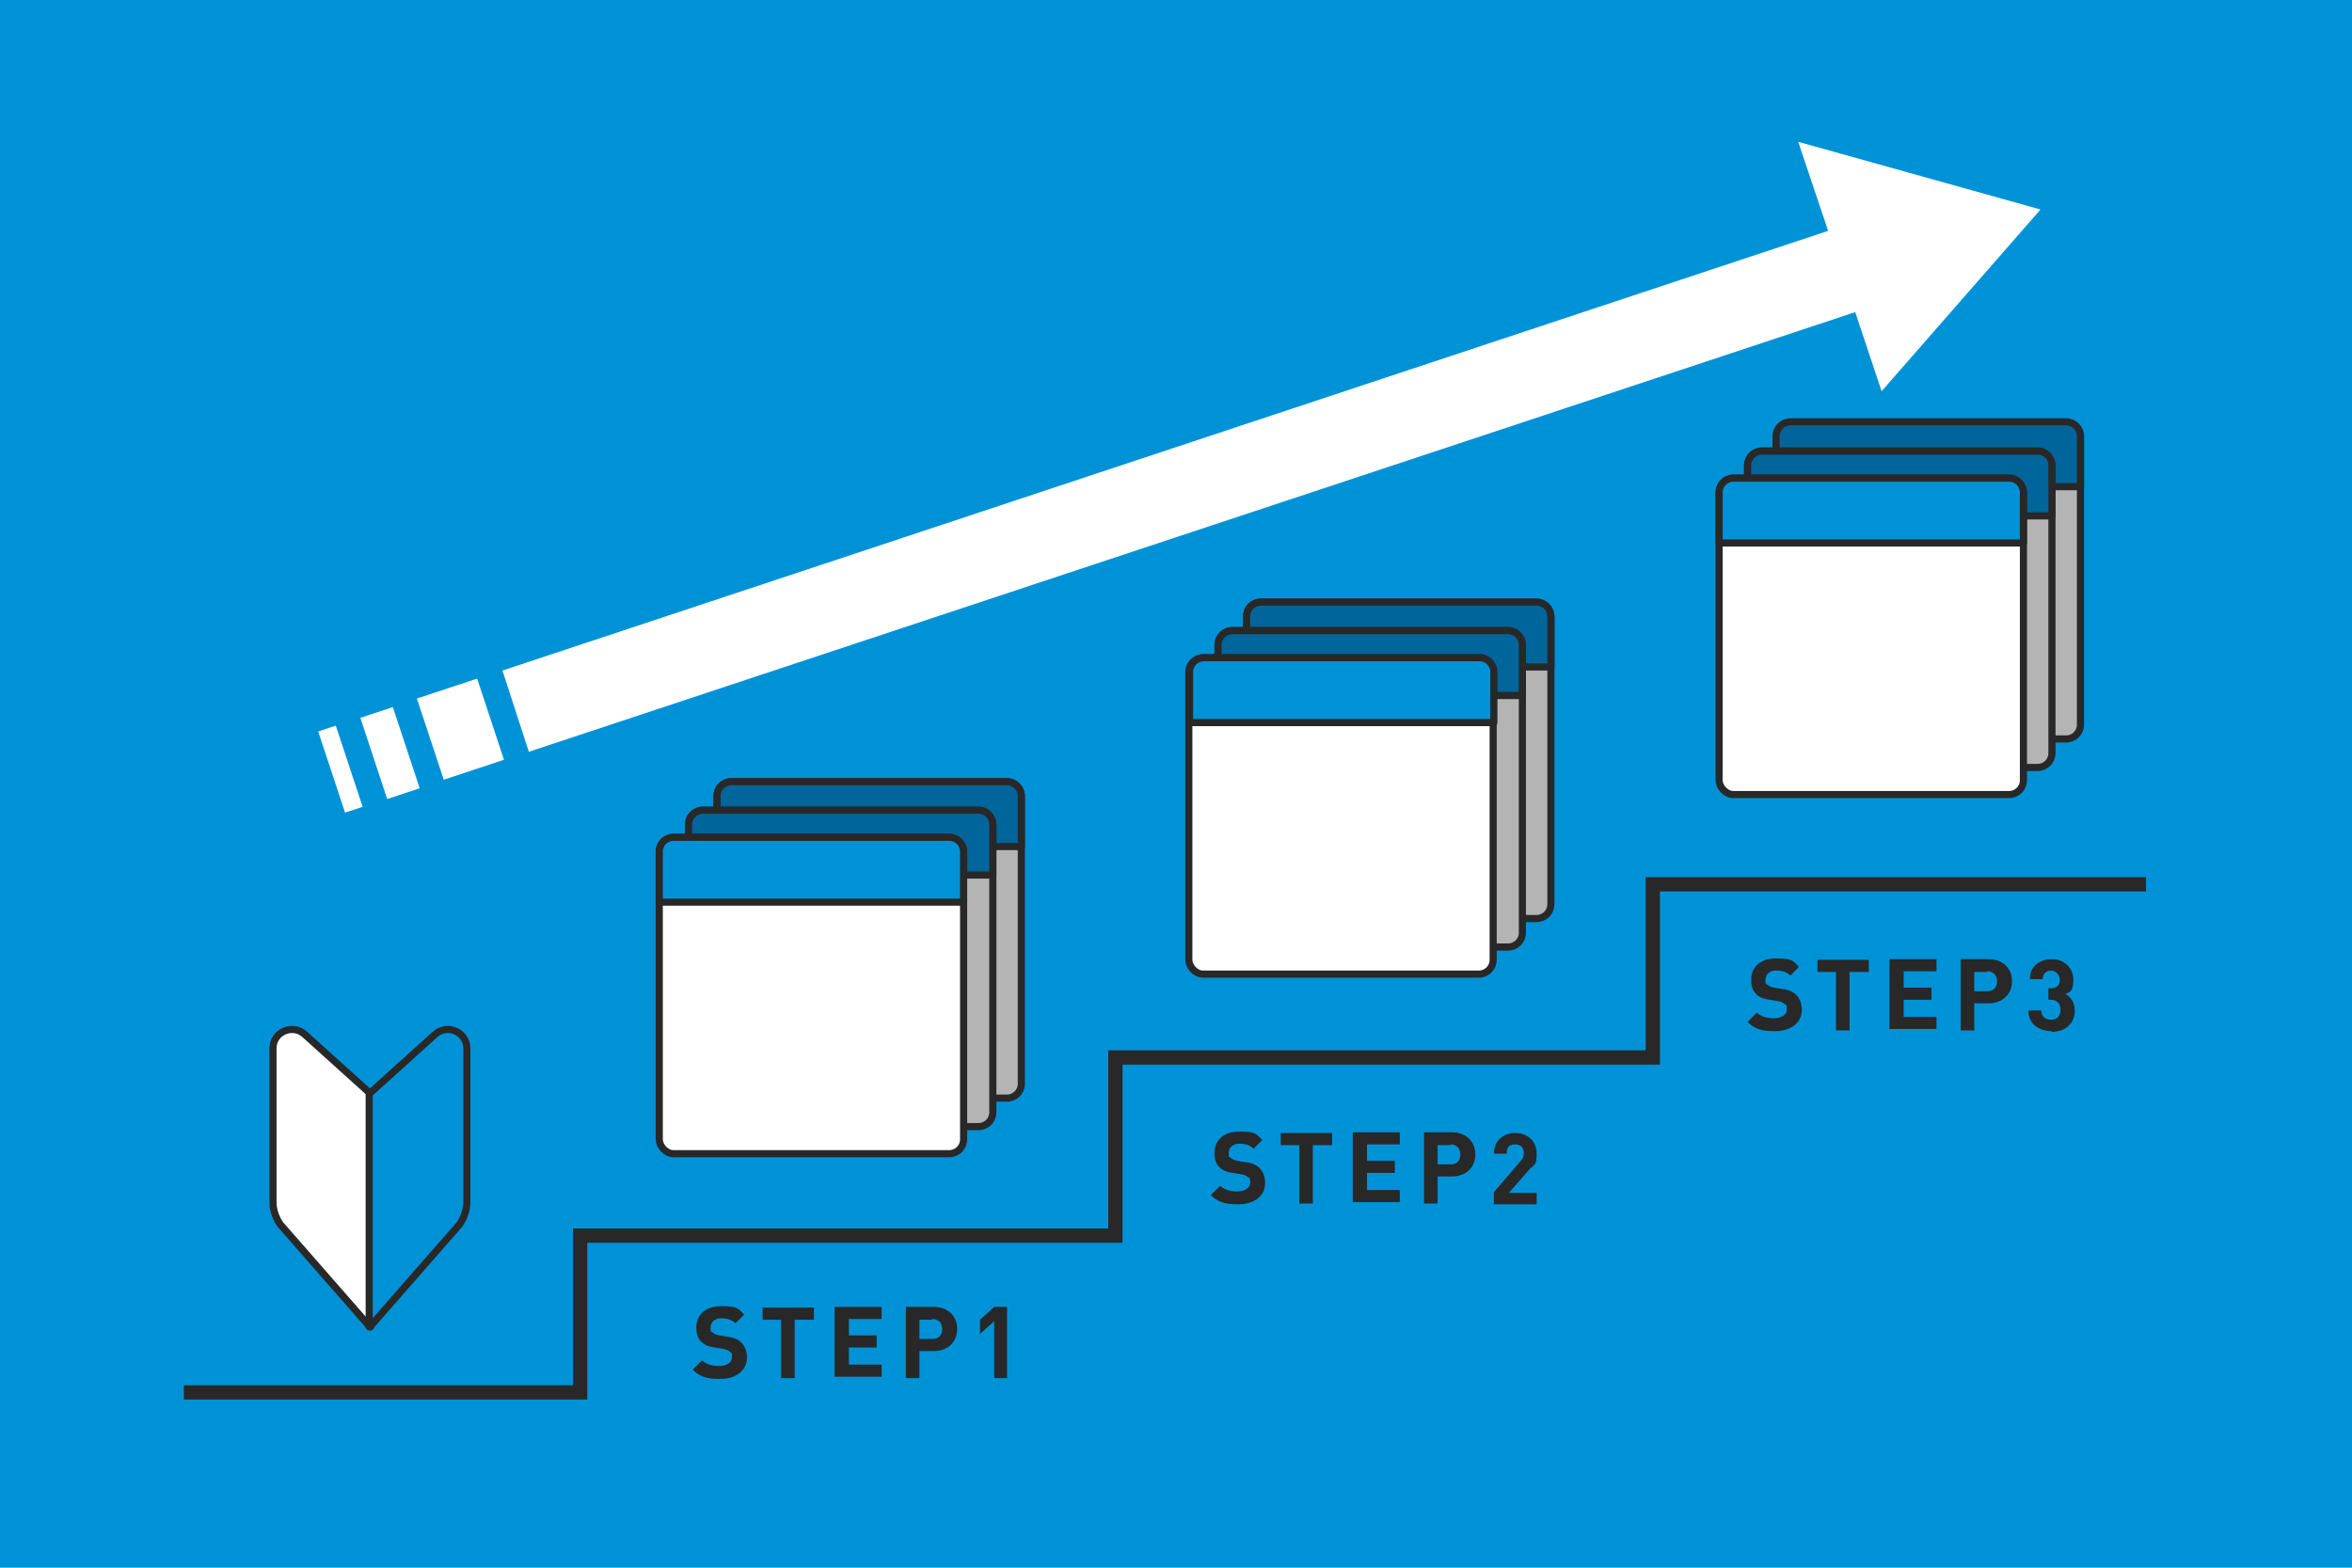 <?xml version="1.0" encoding="UTF-8"?>
<svg xmlns="http://www.w3.org/2000/svg" width="330" height="220" version="1.1" viewBox="0 0 330 220">
  <defs>
    <style>
      .cls-1, .cls-2 {
        fill: #fff;
      }

      .cls-3, .cls-4 {
        fill: #0092d7;
      }

      .cls-5, .cls-4, .cls-6, .cls-7, .cls-8, .cls-2 {
        stroke: #282828;
      }

      .cls-5, .cls-4, .cls-7, .cls-2 {
        stroke-linecap: round;
        stroke-linejoin: round;
      }

      .cls-5, .cls-6, .cls-8 {
        fill: none;
      }

      .cls-9 {
        isolation: isolate;
      }

      .cls-10 {
        fill: #282828;
      }

      .cls-6 {
        stroke-width: 2px;
      }

      .cls-6, .cls-8 {
        stroke-miterlimit: 10;
      }

      .cls-11 {
        fill: #b4b4b4;
      }

      .cls-7 {
        fill: #00659a;
      }
    </style>
  </defs>
  <!-- Generator: Adobe Illustrator 28.7.3, SVG Export Plug-In . SVG Version: 1.2.0 Build 164)  -->
  <g>
    <g id="_レイヤー_1">
      <rect class="cls-3" width="330" height="220"/>
      <g>
        <g>
          <g class="cls-9">
            <g class="cls-9">
              <path class="cls-10" d="M100.8,193.5c-1.5,0-2.7-.3-3.6-1.3l1.3-1.3c.6.6,1.5.8,2.4.8s1.8-.4,1.8-1.2,0-.6-.3-.8c-.2-.2-.4-.3-.9-.4l-1.2-.2c-.9-.1-1.5-.4-1.9-.8-.5-.5-.7-1.1-.7-2,0-1.8,1.3-3,3.5-3s2.4.3,3.2,1.2l-1.2,1.2c-.6-.6-1.4-.7-2-.7-1,0-1.5.6-1.5,1.3s0,.5.3.7c.2.2.5.3.9.4l1.2.2c.9.1,1.5.4,1.9.8.5.5.8,1.2.8,2.1,0,1.9-1.6,3-3.7,3Z"/>
              <path class="cls-10" d="M111.5,185.2v8.2h-1.9v-8.2h-2.6v-1.7h7.2v1.7h-2.6Z"/>
              <path class="cls-10" d="M117.1,193.4v-10h6.6v1.7h-4.6v2.3h3.9v1.7h-3.9v2.4h4.6v1.7h-6.6Z"/>
              <path class="cls-10" d="M130.9,189.6h-1.9v3.8h-1.9v-10h3.9c2.1,0,3.3,1.4,3.3,3.1s-1.2,3.1-3.3,3.1ZM130.8,185.2h-1.8v2.7h1.8c.9,0,1.4-.5,1.4-1.4s-.6-1.4-1.4-1.4Z"/>
              <path class="cls-10" d="M139.5,193.4v-8l-2,1.8v-2l2-1.8h1.8v10h-1.8Z"/>
            </g>
          </g>
          <g class="cls-9">
            <g class="cls-9">
              <path class="cls-10" d="M173.5,169c-1.5,0-2.7-.3-3.6-1.3l1.3-1.3c.6.6,1.5.8,2.4.8s1.8-.4,1.8-1.2,0-.6-.3-.8c-.2-.2-.4-.3-.9-.4l-1.2-.2c-.9-.1-1.5-.4-1.9-.8-.5-.5-.7-1.1-.7-2,0-1.8,1.3-3,3.5-3s2.4.3,3.2,1.2l-1.2,1.2c-.6-.6-1.4-.7-2-.7-1,0-1.5.6-1.5,1.3s0,.5.3.7c.2.2.5.3.9.4l1.2.2c.9.1,1.5.4,1.9.8.5.5.8,1.2.8,2.1,0,1.9-1.6,3-3.7,3Z"/>
              <path class="cls-10" d="M184.2,160.7v8.2h-1.9v-8.2h-2.6v-1.7h7.2v1.7h-2.6Z"/>
              <path class="cls-10" d="M189.8,168.9v-10h6.6v1.7h-4.6v2.3h3.9v1.7h-3.9v2.4h4.6v1.7h-6.6Z"/>
              <path class="cls-10" d="M203.6,165.1h-1.9v3.8h-1.9v-10h3.9c2.1,0,3.3,1.4,3.3,3.1s-1.2,3.1-3.3,3.1ZM203.5,160.7h-1.8v2.7h1.8c.9,0,1.4-.5,1.4-1.4s-.6-1.4-1.4-1.4Z"/>
              <path class="cls-10" d="M209.6,168.9v-1.6l3.7-4.3c.4-.4.5-.7.5-1.2,0-.7-.4-1.2-1.2-1.2s-1.2.3-1.2,1.3h-1.8c0-1.8,1.3-2.9,3-2.9s3,1.1,3,2.9-.4,1.5-1.1,2.3l-2.8,3.2h3.9v1.6h-6.1Z"/>
            </g>
          </g>
          <g class="cls-9">
            <g class="cls-9">
              <path class="cls-10" d="M248.8,144.7c-1.5,0-2.7-.3-3.6-1.3l1.3-1.3c.6.6,1.5.8,2.4.8s1.8-.4,1.8-1.2,0-.6-.3-.8c-.2-.2-.4-.3-.9-.4l-1.2-.2c-.9-.1-1.5-.4-1.9-.8-.5-.5-.7-1.1-.7-2,0-1.8,1.3-3,3.5-3s2.4.3,3.2,1.2l-1.2,1.2c-.6-.6-1.4-.7-2-.7-1,0-1.5.6-1.5,1.3s0,.5.3.7c.2.2.5.3.9.4l1.2.2c.9.1,1.5.4,1.9.8.5.5.8,1.2.8,2.1,0,1.9-1.6,3-3.7,3Z"/>
              <path class="cls-10" d="M259.5,136.4v8.2h-1.9v-8.2h-2.6v-1.7h7.2v1.7h-2.6Z"/>
              <path class="cls-10" d="M265.1,144.6v-10h6.6v1.7h-4.6v2.3h3.9v1.7h-3.9v2.4h4.6v1.7h-6.6Z"/>
              <path class="cls-10" d="M278.9,140.8h-1.9v3.8h-1.9v-10h3.9c2.1,0,3.3,1.4,3.3,3.1s-1.2,3.1-3.3,3.1ZM278.8,136.4h-1.8v2.7h1.8c.9,0,1.4-.5,1.4-1.4s-.6-1.4-1.4-1.4Z"/>
              <path class="cls-10" d="M287.8,144.7c-1.6,0-3.2-.9-3.2-2.9h1.8c0,.9.6,1.3,1.4,1.3s1.3-.5,1.3-1.4-.5-1.4-1.4-1.4h-.3v-1.6h.3c.9,0,1.3-.5,1.3-1.2s-.6-1.3-1.2-1.3-1.2.4-1.2,1.2h-1.8c0-1.8,1.4-2.8,3.1-2.8s3,1.2,3,2.9-.5,1.7-1.1,2c.7.4,1.3,1.1,1.3,2.3,0,2-1.5,3-3.2,3Z"/>
            </g>
          </g>
          <polyline class="cls-6" points="25.8 195.4 81.4 195.4 81.4 173.4 156.5 173.4 156.5 148.4 231.9 148.4 231.9 124.1 301.1 124.1"/>
        </g>
        <g>
          <polygon class="cls-1" points="286.3 29.4 252.3 19.9 256.5 32.4 70.5 94.1 74.2 105.5 260.3 43.8 264 54.9 286.3 29.4"/>
          <rect class="cls-1" x="60.2" y="96.3" width="8.9" height="12" transform="translate(-28.9 25.5) rotate(-18.3)"/>
          <rect class="cls-1" x="52.3" y="99.7" width="4.8" height="12" transform="translate(-30.4 22.5) rotate(-18.3)"/>
          <rect class="cls-1" x="46.5" y="101.9" width="2.6" height="12" transform="translate(-31.5 20.5) rotate(-18.3)"/>
        </g>
        <g>
          <g>
            <g>
              <g>
                <rect class="cls-11" x="100.6" y="109.7" width="42.7" height="44.4" rx="2" ry="2"/>
                <rect class="cls-8" x="100.6" y="109.7" width="42.7" height="44.4" rx="2" ry="2"/>
              </g>
              <path class="cls-7" d="M143.3,118.8v-7.1c0-1.1-.9-2-2-2h-38.7c-1.1,0-2,.9-2,2v7.1h42.7Z"/>
            </g>
            <g>
              <g>
                <rect class="cls-11" x="96.6" y="113.7" width="42.7" height="44.4" rx="2" ry="2"/>
                <rect class="cls-8" x="96.6" y="113.7" width="42.7" height="44.4" rx="2" ry="2"/>
              </g>
              <path class="cls-7" d="M139.3,122.8v-7.1c0-1.1-.9-2-2-2h-38.7c-1.1,0-2,.9-2,2v7.1h42.7Z"/>
            </g>
            <g>
              <g>
                <rect class="cls-1" x="92.5" y="117.5" width="42.7" height="44.4" rx="2" ry="2"/>
                <rect class="cls-5" x="92.5" y="117.5" width="42.7" height="44.4" rx="2" ry="2"/>
              </g>
              <path class="cls-4" d="M135.2,126.6v-7.1c0-1.1-.9-2-2-2h-38.7c-1.1,0-2,.9-2,2v7.1h42.7Z"/>
            </g>
          </g>
          <g>
            <g>
              <g>
                <rect class="cls-11" x="174.9" y="84.5" width="42.7" height="44.4" rx="2" ry="2"/>
                <rect class="cls-8" x="174.9" y="84.5" width="42.7" height="44.4" rx="2" ry="2"/>
              </g>
              <path class="cls-7" d="M217.6,93.6v-7.1c0-1.1-.9-2-2-2h-38.7c-1.1,0-2,.9-2,2v7.1h42.7Z"/>
            </g>
            <g>
              <g>
                <rect class="cls-11" x="170.9" y="88.5" width="42.7" height="44.4" rx="2" ry="2"/>
                <rect class="cls-8" x="170.9" y="88.5" width="42.7" height="44.4" rx="2" ry="2"/>
              </g>
              <path class="cls-7" d="M213.6,97.6v-7.1c0-1.1-.9-2-2-2h-38.7c-1.1,0-2,.9-2,2v7.1h42.7Z"/>
            </g>
            <g>
              <g>
                <rect class="cls-1" x="166.8" y="92.3" width="42.7" height="44.4" rx="2" ry="2"/>
                <rect class="cls-5" x="166.8" y="92.3" width="42.7" height="44.4" rx="2" ry="2"/>
              </g>
              <path class="cls-4" d="M209.6,101.4v-7.1c0-1.1-.9-2-2-2h-38.7c-1.1,0-2,.9-2,2v7.1h42.7Z"/>
            </g>
          </g>
          <g>
            <g>
              <g>
                <rect class="cls-11" x="249.2" y="59.3" width="42.7" height="44.4" rx="2" ry="2"/>
                <rect class="cls-8" x="249.2" y="59.3" width="42.7" height="44.4" rx="2" ry="2"/>
              </g>
              <path class="cls-7" d="M291.9,68.3v-7.1c0-1.1-.9-2-2-2h-38.7c-1.1,0-2,.9-2,2v7.1h42.7Z"/>
            </g>
            <g>
              <g>
                <rect class="cls-11" x="245.2" y="63.3" width="42.7" height="44.4" rx="2" ry="2"/>
                <rect class="cls-8" x="245.2" y="63.3" width="42.7" height="44.4" rx="2" ry="2"/>
              </g>
              <path class="cls-7" d="M287.9,72.4v-7.1c0-1.1-.9-2-2-2h-38.7c-1.1,0-2,.9-2,2v7.1h42.7Z"/>
            </g>
            <g>
              <g>
                <rect class="cls-1" x="241.2" y="67.1" width="42.7" height="44.4" rx="2" ry="2"/>
                <rect class="cls-5" x="241.2" y="67.1" width="42.7" height="44.4" rx="2" ry="2"/>
              </g>
              <path class="cls-4" d="M283.9,76.2v-7.1c0-1.1-.9-2-2-2h-38.7c-1.1,0-2,.9-2,2v7.1h42.7Z"/>
            </g>
          </g>
        </g>
        <g>
          <path class="cls-2" d="M51.9,186.2l-12.6-14.4c-.6-.9-1-2-1-3.1v-21.6c0-2.3,2.8-3.5,4.5-1.9l9.2,8.3v32.7h-.1Z"/>
          <path class="cls-4" d="M51.9,186.2l12.6-14.4c.6-.9,1-2,1-3.1v-21.6c0-2.3-2.8-3.5-4.5-1.9l-9.2,8.3v32.7h.1Z"/>
        </g>
      </g>
    </g>
  </g>
</svg>